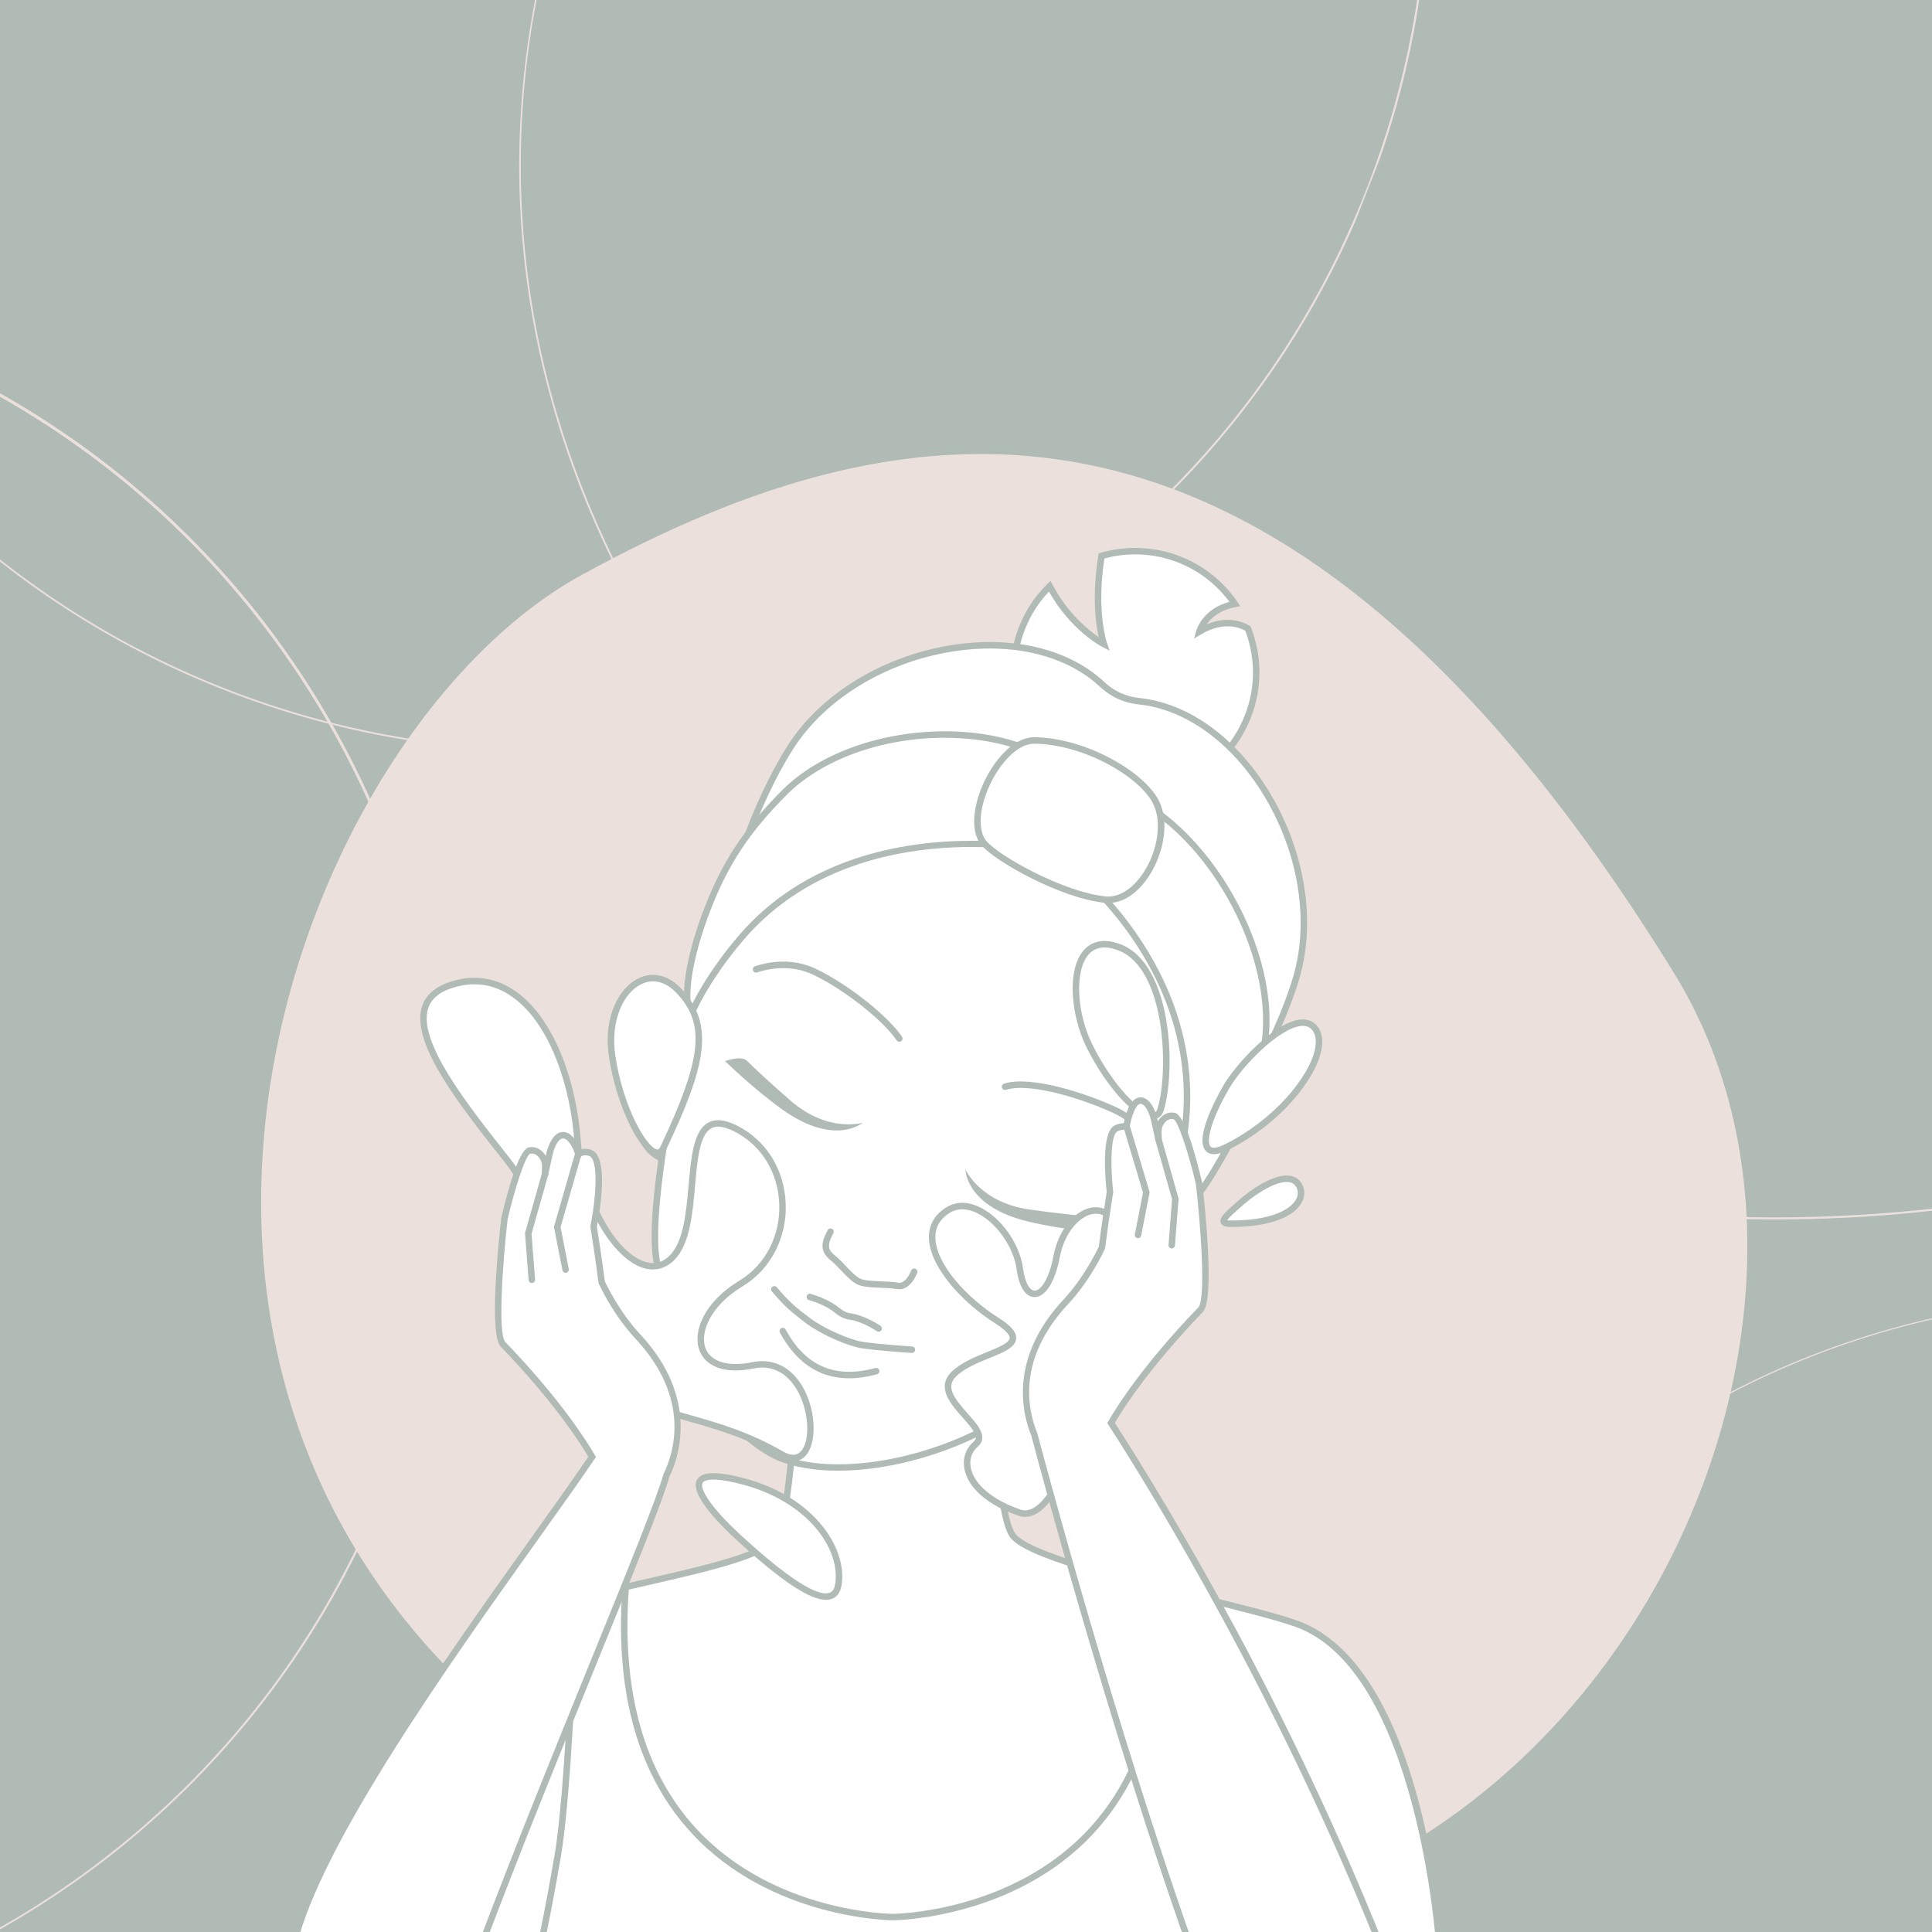 <svg xmlns="http://www.w3.org/2000/svg" xmlns:xlink="http://www.w3.org/1999/xlink" width="1080" zoomAndPan="magnify" viewBox="0 0 810 810" height="1080" preserveAspectRatio="xMidYMid meet" version="1.0"><defs><clipPath id="dedccd6881"><path d="M 217 0 L 810 0 L 810 512 L 217 512 Z M 217 0 " clip-rule="nonzero"/></clipPath><clipPath id="0c428d2b0c"><path d="M 184.926 468.969 L 252.727 -387.852 L 1273.289 -307.09 L 1205.484 549.73 Z M 184.926 468.969 " clip-rule="nonzero"/></clipPath><clipPath id="373a0705d6"><path d="M 184.926 468.969 L 252.719 -387.723 L 1283.426 -306.16 L 1215.633 550.535 Z M 184.926 468.969 " clip-rule="nonzero"/></clipPath><clipPath id="0fab52dc50"><path d="M 218.82 40.625 C 200.102 277.191 413.34 487.047 695.102 509.34 C 976.863 531.637 1220.449 357.938 1239.172 121.367 C 1257.891 -115.203 1044.656 -325.055 762.895 -347.352 C 481.133 -369.648 237.543 -195.945 218.82 40.625 Z M 218.82 40.625 " clip-rule="nonzero"/></clipPath><clipPath id="b5562d8d4c"><path d="M 523 544 L 810 544 L 810 810 L 523 810 Z M 523 544 " clip-rule="nonzero"/></clipPath><clipPath id="4c6b61ca1f"><path d="M 1400.352 1237.781 L 676.852 1474.523 L 416.785 679.738 L 1140.285 442.996 Z M 1400.352 1237.781 " clip-rule="nonzero"/></clipPath><clipPath id="e2f2680e73"><path d="M 1400.352 1237.781 L 676.516 1474.629 L 413.758 671.625 L 1137.594 434.773 Z M 1400.352 1237.781 " clip-rule="nonzero"/></clipPath><clipPath id="923bd756be"><path d="M 1038.434 1356.207 C 1238.316 1290.801 1342.133 1059.863 1270.32 840.395 C 1198.508 620.926 978.254 496.031 778.371 561.434 C 578.488 626.84 474.672 857.777 546.484 1077.246 C 618.297 1296.715 838.551 1421.609 1038.434 1356.207 Z M 1038.434 1356.207 " clip-rule="nonzero"/></clipPath><clipPath id="913a20770b"><path d="M 0 0 L 600 0 L 600 315 L 0 315 Z M 0 0 " clip-rule="nonzero"/></clipPath><clipPath id="da20fcc0ca"><path d="M -250.266 154.18 L 19.879 -534.211 L 708.27 -264.066 L 438.125 424.324 Z M -250.266 154.18 " clip-rule="nonzero"/></clipPath><clipPath id="763db6d0e0"><path d="M -250.266 154.18 L 19.973 -534.453 L 708.602 -264.211 L 438.363 424.418 Z M -250.266 154.18 " clip-rule="nonzero"/></clipPath><clipPath id="e481667576"><path d="M -115.148 -190.137 C -189.773 0.023 -96.113 214.672 94.047 289.297 C 284.207 363.922 498.859 270.262 573.484 80.102 C 648.109 -110.059 554.449 -324.707 364.289 -399.332 C 174.129 -473.957 -40.523 -380.297 -115.148 -190.137 Z M -115.148 -190.137 " clip-rule="nonzero"/></clipPath><clipPath id="057804fdce"><path d="M 0 116 L 188 116 L 188 810 L 0 810 Z M 0 116 " clip-rule="nonzero"/></clipPath><clipPath id="0be22023e4"><path d="M -668.926 678.082 L -373.312 0.238 L 304.531 295.848 L 8.918 973.695 Z M -668.926 678.082 " clip-rule="nonzero"/></clipPath><clipPath id="8d7560cc15"><path d="M -668.926 678.082 L -373.211 0 L 304.871 295.715 L 9.152 973.797 Z M -668.926 678.082 " clip-rule="nonzero"/></clipPath><clipPath id="99ba42ebeb"><path d="M -521.07 339.039 C -602.73 526.289 -517.133 744.277 -329.887 825.938 C -142.641 907.598 75.352 822.004 157.012 634.758 C 238.672 447.508 153.074 229.52 -34.172 147.859 C -221.418 66.199 -439.41 151.793 -521.07 339.039 Z M -521.07 339.039 " clip-rule="nonzero"/></clipPath></defs><rect x="-81" width="972" fill="#ffffff" y="-81" height="972" fill-opacity="1"/><rect x="-81" width="972" fill="#b0bbb5" y="-81" height="972" fill-opacity="1"/><g clip-path="url(#dedccd6881)"><g clip-path="url(#0c428d2b0c)"><g clip-path="url(#373a0705d6)"><g clip-path="url(#0fab52dc50)"><path stroke-linecap="butt" transform="matrix(0.059, -0.748, 0.748, 0.059, 184.925, 468.97)" fill="none" stroke-linejoin="miter" d="M 572.912 -0.002 C 256.504 0 -0.002 305.505 0.003 682.361 C 0.002 1059.218 256.501 1364.717 572.914 1364.72 C 889.327 1364.718 1145.829 1059.219 1145.829 682.362 C 1145.829 305.505 889.325 0.001 572.912 -0.002 Z M 572.912 -0.002 " stroke="#ece0dc" stroke-width="2" stroke-opacity="1" stroke-miterlimit="4"/></g></g></g></g><g clip-path="url(#b5562d8d4c)"><g clip-path="url(#4c6b61ca1f)"><g clip-path="url(#e2f2680e73)"><g clip-path="url(#923bd756be)"><path stroke-linecap="butt" transform="matrix(-0.713, 0.233, -0.233, -0.713, 1400.351, 1237.78)" fill="none" stroke-linejoin="miter" d="M 507.735 -0.003 C 227.319 -0.001 0.002 249.599 -0 557.491 C -0.002 865.383 227.32 1114.981 507.734 1114.984 C 788.15 1114.983 1015.467 865.383 1015.469 557.491 C 1015.471 249.599 788.149 0.001 507.735 -0.003 Z M 507.735 -0.003 " stroke="#ece0dc" stroke-width="2" stroke-opacity="1" stroke-miterlimit="4"/></g></g></g></g><g clip-path="url(#913a20770b)"><g clip-path="url(#da20fcc0ca)"><g clip-path="url(#763db6d0e0)"><g clip-path="url(#e481667576)"><path stroke-linecap="butt" transform="matrix(0.274, -0.698, 0.698, 0.274, -250.267, 154.178)" fill="none" stroke-linejoin="miter" d="M 493.17 -0.001 C 220.799 -0.002 0.001 220.798 0.001 493.17 C 0 765.541 220.802 986.344 493.174 986.345 C 765.545 986.345 986.343 765.545 986.343 493.173 C 986.344 220.802 765.542 -0.001 493.17 -0.001 Z M 493.17 -0.001 " stroke="#ece0dc" stroke-width="2" stroke-opacity="1" stroke-miterlimit="4"/></g></g></g></g><g clip-path="url(#057804fdce)"><g clip-path="url(#0be22023e4)"><g clip-path="url(#8d7560cc15)"><g clip-path="url(#99ba42ebeb)"><path stroke-linecap="butt" transform="matrix(0.3, -0.687, 0.687, 0.3, -668.927, 678.081)" fill="none" stroke-linejoin="miter" d="M 493.173 -0.002 C 220.798 -0.001 0.003 220.801 0.002 493.171 C 0.001 765.542 220.8 986.344 493.17 986.345 C 765.546 986.343 986.341 765.542 986.342 493.171 C 986.343 220.801 765.544 -0.001 493.173 -0.002 Z M 493.173 -0.002 " stroke="#ece0dc" stroke-width="2" stroke-opacity="1" stroke-miterlimit="4"/></g></g></g></g><path fill="#ece0dc" d="M 701.895 408.051 C 810.102 583.664 620.949 914.293 310.488 781.152 C 0.027 648.012 108.062 315.418 243.949 241.008 C 379.84 166.598 536.617 139.812 701.895 408.051 Z M 701.895 408.051 " fill-opacity="1" fill-rule="nonzero"/><path fill="#ffffff" d="M 603.535 816.266 C 603.535 816.266 596.207 699.305 543.355 680.684 C 517.09 671.426 433.223 656.258 424.465 643.57 C 416.824 632.422 416.129 565 416.855 562.121 L 335.352 562.121 C 335.352 562.121 332.324 628.379 326.477 643.461 C 320.605 658.547 233.48 666 203.934 684.098 C 167.016 706.715 150.242 811.48 150.242 811.48 " fill-opacity="1" fill-rule="nonzero"/><path fill="#b0bbb5" d="M 603.531 817.621 C 602.82 817.621 602.223 817.07 602.18 816.352 C 602.105 815.191 594.301 700.074 542.906 681.965 C 534.027 678.836 518.199 674.945 501.438 670.828 C 467.68 662.535 429.418 653.137 423.348 644.344 C 416 633.617 414.887 574.578 415.395 563.48 L 336.641 563.48 C 336.176 573.082 333.215 629.832 327.734 643.957 C 324.402 652.531 299.469 658.234 270.594 664.84 C 246.18 670.426 218.516 676.762 204.637 685.258 C 168.676 707.289 151.746 810.652 151.578 811.695 C 151.457 812.438 150.75 812.941 150.023 812.82 C 149.285 812.703 148.781 812.008 148.898 811.266 C 149.59 806.965 166.199 705.625 203.223 682.945 C 217.477 674.215 244.172 668.105 269.988 662.199 C 295.754 656.305 322.398 650.207 325.211 642.973 C 330.91 628.27 333.965 562.723 333.996 562.062 L 334.055 560.77 L 418.598 560.77 L 418.168 562.457 C 417.512 565.691 418.367 632.277 425.578 642.809 C 431.062 650.754 470.441 660.426 502.082 668.199 C 518.91 672.332 534.801 676.234 543.805 679.406 C 596.887 698.113 604.582 811.371 604.883 816.184 C 604.934 816.93 604.363 817.574 603.613 817.621 Z M 603.531 817.621 " fill-opacity="1" fill-rule="nonzero"/><path fill="#ffffff" d="M 226.473 816.266 C 226.473 816.266 229.016 805.871 233.82 778.125 C 238.625 750.379 241.344 670.559 241.344 670.559 L 262.324 665.449 C 251.984 803.75 374.266 803.75 374.266 803.75 C 374.266 803.75 496.551 803.75 486.207 665.449 L 507.188 670.559 C 507.188 670.559 509.906 750.379 514.715 778.125 " fill-opacity="1" fill-rule="nonzero"/><path fill="#b0bbb5" d="M 226.473 817.621 L 226.148 817.582 C 225.422 817.402 224.973 816.672 225.156 815.941 C 225.18 815.84 227.746 805.25 232.484 777.891 C 237.223 750.555 239.965 671.312 239.992 670.512 L 240.027 669.484 L 263.816 663.688 L 263.68 665.547 C 260.434 708.961 270 743.055 292.117 766.887 C 324.688 801.984 373.773 802.391 374.266 802.391 C 374.758 802.391 423.895 801.953 456.441 766.863 C 478.543 743.031 488.102 708.945 484.855 665.547 L 484.719 663.688 L 508.508 669.484 L 508.543 670.512 C 508.57 671.309 511.316 750.555 516.051 777.891 C 516.18 778.629 515.684 779.328 514.945 779.457 C 514.227 779.582 513.508 779.09 513.379 778.352 C 508.906 752.543 506.211 681.074 505.871 671.633 L 487.691 667.203 C 490.59 710.516 480.742 744.664 458.406 768.727 C 425.039 804.684 374.77 805.102 374.266 805.102 C 373.762 805.102 323.492 804.684 290.125 768.727 C 267.793 744.664 257.945 710.516 260.844 667.203 L 242.664 671.633 C 242.324 681.074 239.625 752.539 235.152 778.352 C 230.398 805.824 227.812 816.48 227.785 816.586 C 227.637 817.207 227.082 817.621 226.473 817.621 Z M 226.473 817.621 " fill-opacity="1" fill-rule="nonzero"/><path fill="#ffffff" d="M 523.211 263.543 C 523.211 263.543 514.871 257.605 502.828 264.824 C 502.828 264.824 505.367 255.535 517.73 253.195 C 512.676 245.793 505.648 239.602 496.895 235.613 C 485.43 230.391 473.059 229.82 461.836 233.059 C 458 256.5 462.824 270.043 462.824 270.043 C 462.824 270.043 449.316 263.145 440.086 245.785 C 435.805 249.992 432.188 255.008 429.551 260.797 C 417.906 286.348 429.184 316.5 454.734 328.145 C 480.289 339.785 510.438 328.512 522.082 302.961 C 527.988 289.996 527.973 275.859 523.211 263.543 Z M 523.211 263.543 " fill-opacity="1" fill-rule="nonzero"/><path fill="#b0bbb5" d="M 475.789 334.105 C 468.422 334.105 461.074 332.523 454.172 329.379 C 427.98 317.441 416.383 286.426 428.316 260.234 C 430.934 254.488 434.57 249.301 439.133 244.816 L 440.426 243.543 L 441.281 245.148 C 447.691 257.199 456.254 264.121 460.621 267.094 C 459.398 261.641 457.719 249.832 460.496 232.84 L 460.637 231.992 L 461.457 231.754 C 473.402 228.312 486.184 229.242 497.457 234.379 C 506.07 238.301 513.465 244.543 518.852 252.43 L 520.02 254.141 L 517.984 254.527 C 511.332 255.785 507.754 259.125 505.91 261.734 C 516.516 257.266 523.664 262.203 523.996 262.441 L 524.328 262.676 L 524.477 263.055 C 529.59 276.281 529.176 290.652 523.312 303.523 C 517.531 316.207 507.156 325.887 494.098 330.77 C 488.145 332.996 481.961 334.105 475.789 334.105 Z M 439.773 248.035 C 436.035 251.984 433.016 256.457 430.785 261.359 C 419.469 286.191 430.465 315.598 455.297 326.91 C 467.324 332.395 480.766 332.859 493.148 328.23 C 505.531 323.602 515.367 314.426 520.848 302.395 C 526.344 290.332 526.789 276.871 522.105 264.445 C 520.52 263.504 513.457 260.031 503.527 265.988 L 500.633 267.723 L 501.52 264.465 C 501.629 264.074 504.137 255.359 515.445 252.324 C 510.461 245.617 503.891 240.289 496.332 236.848 C 485.906 232.094 474.113 231.137 463.035 234.125 C 459.566 256.371 464.055 269.453 464.105 269.586 L 465.238 272.793 L 462.211 271.246 C 461.66 270.969 449.039 264.387 439.773 248.035 Z M 439.773 248.035 " fill-opacity="1" fill-rule="nonzero"/><path fill="#ffffff" d="M 543.375 410.172 C 557.777 362.16 522.73 298.602 477.465 293.977 C 471.715 293.391 466.395 290.965 462.176 287.012 C 428.984 255.887 358.023 271.145 331.246 313.516 C 316.336 337.105 306.344 368.645 300.34 392.746 C 294.793 415.023 490.105 504.902 502.387 487.582 C 516.91 467.09 535.078 437.828 543.375 410.172 Z M 543.375 410.172 " fill-opacity="1" fill-rule="nonzero"/><path fill="#b0bbb5" d="M 495.121 491.09 C 470.812 491.09 406.125 461.77 397.703 457.902 C 359.375 440.309 295.461 406.719 299.023 392.418 C 304.73 369.488 314.758 337.062 330.094 312.793 C 344.336 290.262 371.98 273.863 402.242 270 C 426.719 266.871 448.91 272.715 463.102 286.023 C 467.113 289.785 472.129 292.07 477.602 292.629 C 496.953 294.605 515.914 307.512 529.621 328.039 C 546.566 353.41 552.332 385.031 544.672 410.559 C 536.199 438.805 517.602 468.457 503.492 488.363 C 502.141 490.27 499.199 491.09 495.121 491.09 Z M 415.004 271.887 C 410.957 271.887 406.809 272.152 402.586 272.691 C 373.105 276.453 346.211 292.375 332.391 314.242 C 317.246 338.203 307.316 370.336 301.656 393.074 C 299.395 402.16 341.172 428.969 398.836 455.441 C 452.453 480.055 496.492 493.539 501.281 486.797 C 515.273 467.059 533.711 437.676 542.078 409.785 C 549.508 385.004 543.875 354.262 527.371 329.547 C 514.109 309.695 495.871 297.223 477.324 295.328 C 471.258 294.707 465.699 292.176 461.25 288 C 450.074 277.523 433.645 271.887 415.004 271.887 Z M 543.375 410.172 L 543.402 410.172 Z M 543.375 410.172 " fill-opacity="1" fill-rule="nonzero"/><path fill="#ffffff" d="M 279.82 418.664 C 268.25 414.215 266.027 429.332 265.559 447.129 C 265.121 464.133 266.16 481.32 277.758 485.781 C 289.344 490.242 292.785 476.359 299.766 460.293 C 306.73 444.219 291.422 423.117 279.82 418.664 Z M 279.82 418.664 " fill-opacity="1" fill-rule="nonzero"/><path fill="#b0bbb5" d="M 281.875 487.992 C 280.477 487.992 278.945 487.691 277.27 487.047 C 265 482.324 263.742 465.055 264.203 447.098 C 264.539 434.258 265.68 421.828 271.68 417.82 C 274.039 416.242 276.941 416.102 280.312 417.398 C 287.875 420.305 296.023 429.152 300.125 438.918 C 302.457 444.469 304.504 452.777 301.012 460.832 C 300.008 463.145 299.078 465.406 298.188 467.578 C 293.734 478.414 289.801 487.988 281.875 487.992 Z M 276.059 419.234 C 274.977 419.234 274.023 419.512 273.184 420.078 C 268.168 423.426 267.199 436.312 266.914 447.168 C 266.477 464.133 267.547 480.398 278.246 484.516 C 286.531 487.703 289.926 480.547 295.68 466.547 C 296.578 464.363 297.516 462.082 298.523 459.754 C 301.633 452.574 299.75 445.031 297.625 439.969 C 293.848 430.977 286.156 422.547 279.336 419.93 C 278.133 419.465 277.043 419.234 276.059 419.234 Z M 276.059 419.234 " fill-opacity="1" fill-rule="nonzero"/><path fill="#ffffff" d="M 498.73 517.215 C 510.016 522.344 500.801 534.531 488.438 547.348 C 476.625 559.582 463.641 570.895 452.328 565.754 C 441.023 560.625 448.508 548.434 455.066 532.191 C 461.641 515.953 487.418 512.07 498.73 517.215 Z M 498.73 517.215 " fill-opacity="1" fill-rule="nonzero"/><path fill="#b0bbb5" d="M 458.246 568.391 C 456.055 568.391 453.895 567.953 451.77 566.984 C 440.883 562.047 445.562 551.094 450.984 538.414 C 451.906 536.262 452.867 534.012 453.809 531.68 C 457.105 523.539 464.465 519.172 470.059 516.941 C 479.891 513.023 491.914 512.621 499.289 515.98 C 502.574 517.473 504.512 519.641 505.043 522.43 C 506.395 529.516 498.324 539.043 489.41 548.285 C 479.148 558.918 468.398 568.391 458.246 568.391 Z M 487.066 516.438 C 481.82 516.438 476.082 517.461 471.062 519.461 C 465.961 521.496 459.258 525.445 456.324 532.699 C 455.371 535.047 454.406 537.312 453.48 539.48 C 447.523 553.406 444.793 560.844 452.891 564.52 C 463.32 569.254 475.672 558.613 487.461 546.406 C 495 538.59 503.508 528.863 502.379 522.938 C 502.016 521.039 500.641 519.57 498.168 518.449 C 495.203 517.098 491.293 516.438 487.066 516.438 Z M 487.066 516.438 " fill-opacity="1" fill-rule="nonzero"/><path fill="#ffffff" d="M 514.664 449.5 C 517.648 425.941 511.637 400.883 499.5 387.336 C 491.281 378.16 474.488 341.977 450.473 330.746 C 450.473 330.746 374.457 325.938 362.141 325.742 C 343.949 325.457 336.352 339.91 320.516 357.605 C 311.906 367.215 295.473 410.629 288.688 425.41 C 288.688 425.41 271.207 502.043 275.125 527.625 C 280.297 561.391 301.305 598.887 325.184 610.422 L 326.051 610.816 C 350.414 621.289 392.5 612.574 421.391 594.348 C 443.277 580.539 485.488 514.59 485.488 514.59 C 492.207 499.781 513.047 462.301 514.664 449.5 Z M 514.664 449.5 " fill-opacity="1" fill-rule="nonzero"/><path fill="#b0bbb5" d="M 351.355 616.598 C 341.559 616.598 332.66 615.137 325.516 612.066 L 324.621 611.656 C 301.598 600.535 279.285 563.723 273.789 527.832 C 269.871 502.289 286.648 428.25 287.363 425.113 L 287.453 424.848 C 289.266 420.906 291.754 414.945 294.633 408.039 C 302.84 388.379 313.051 363.91 319.508 356.703 C 322.574 353.273 325.297 350.012 327.93 346.855 C 338.922 333.676 346.785 324.137 362.16 324.391 C 374.371 324.582 449.797 329.348 450.559 329.398 L 451.047 329.52 C 468.879 337.859 482.82 359.699 492.047 374.152 C 495.426 379.445 498.344 384.016 500.508 386.434 C 512.828 400.184 519.059 425.598 516.008 449.672 C 514.82 459.07 503.871 480.766 495.07 498.195 C 491.609 505.055 488.617 510.973 486.723 515.152 C 484.898 518.027 444.004 581.684 422.109 595.5 C 400.758 608.973 373.727 616.598 351.355 616.598 Z M 289.98 425.852 C 289.152 429.5 272.711 502.887 276.469 527.422 C 281.84 562.52 303.496 598.441 325.773 609.203 L 326.613 609.586 C 349.316 619.34 390.633 612.152 420.664 593.203 C 442.051 579.711 483.926 514.52 484.348 513.863 C 486.172 509.801 489.172 503.855 492.648 496.973 C 500.895 480.637 512.188 458.266 513.316 449.332 L 513.316 449.328 C 516.273 425.988 510.312 401.438 498.488 388.238 C 496.18 385.66 493.344 381.223 489.762 375.609 C 480.742 361.484 467.137 340.176 450.125 332.086 C 445.238 331.777 373.902 327.285 362.117 327.102 C 348.242 326.883 340.523 335.988 330.008 348.59 C 327.363 351.762 324.621 355.047 321.523 358.512 C 315.375 365.375 304.832 390.637 297.137 409.082 C 294.277 415.938 291.801 421.867 289.98 425.852 Z M 289.98 425.852 " fill-opacity="1" fill-rule="nonzero"/><path fill="#b0bbb5" d="M 482.676 483.27 C 482.09 483.27 481.547 482.883 481.371 482.293 C 481.344 482.191 478.281 472.129 467.555 467.004 C 454.629 460.863 431.875 453.676 421.785 456.91 C 421.07 457.137 420.309 456.746 420.078 456.035 C 419.852 455.32 420.242 454.555 420.957 454.328 C 432.367 450.676 456.309 458.664 468.723 464.555 C 480.582 470.219 483.848 481.078 483.977 481.535 C 484.184 482.254 483.77 483.004 483.055 483.215 Z M 482.676 483.27 " fill-opacity="1" fill-rule="nonzero"/><path fill="#b0bbb5" d="M 377.039 436.773 C 376.609 436.773 376.18 436.566 375.922 436.184 C 369.199 426.348 350.984 413.039 339.805 408.152 C 328.852 403.402 317.574 407.633 317.461 407.676 C 316.754 407.949 315.977 407.598 315.711 406.898 C 315.441 406.203 315.785 405.418 316.484 405.148 C 316.984 404.953 328.883 400.457 340.887 405.668 C 352.402 410.695 371.191 424.453 378.164 434.652 C 378.586 435.27 378.426 436.113 377.809 436.535 C 377.57 436.699 377.305 436.773 377.039 436.773 Z M 377.039 436.773 " fill-opacity="1" fill-rule="nonzero"/><path fill="#b0bbb5" d="M 462.117 516.945 C 462.117 516.945 459.637 510.211 456.277 509.941 C 452.879 509.68 443.703 508.805 431.496 507.078 C 410.91 504.133 404.789 490.34 404.789 490.34 C 404.789 490.34 404.746 505.754 430.926 512.102 C 444.961 515.504 462.117 516.945 462.117 516.945 Z M 462.117 516.945 " fill-opacity="1" fill-rule="nonzero"/><path fill="#b0bbb5" d="M 303.988 444.895 C 303.988 444.895 310.695 442.348 313.105 444.707 C 315.531 447.098 322.215 453.449 331.527 461.527 C 347.258 475.133 361.684 470.695 361.684 470.695 C 361.684 470.695 350.078 480.844 328.109 465.254 C 316.336 456.895 303.988 444.895 303.988 444.895 Z M 303.988 444.895 " fill-opacity="1" fill-rule="nonzero"/><path fill="#b0bbb5" d="M 356.02 577.848 C 351.438 577.848 347.215 576.977 343.383 575.23 C 336.812 572.238 331.297 566.672 326.988 558.695 C 326.637 558.035 326.883 557.215 327.539 556.859 C 328.191 556.504 329.02 556.746 329.379 557.406 C 333.398 564.852 338.488 570.02 344.508 572.762 C 350.809 575.633 358.363 575.898 366.953 573.559 C 367.684 573.359 368.422 573.789 368.617 574.512 C 368.812 575.234 368.387 575.977 367.664 576.176 C 363.57 577.293 359.68 577.848 356.02 577.848 Z M 356.02 577.848 " fill-opacity="1" fill-rule="nonzero"/><path fill="#b0bbb5" d="M 368.398 558.32 C 368.145 558.32 367.887 558.25 367.66 558.105 C 366.145 557.121 360.836 553.871 356.242 553.297 C 354.117 553.031 352.043 552.035 349.898 550.25 C 346.371 547.309 340.781 545.535 339.152 545.059 C 338.434 544.852 338.02 544.098 338.23 543.379 C 338.441 542.66 339.18 542.242 339.91 542.457 C 341.668 542.965 347.703 544.891 351.637 548.168 C 353.371 549.609 354.984 550.406 356.582 550.609 C 361.742 551.254 367.496 554.77 369.137 555.828 C 369.766 556.234 369.941 557.074 369.535 557.703 C 369.277 558.105 368.84 558.32 368.398 558.32 Z M 368.398 558.32 " fill-opacity="1" fill-rule="nonzero"/><path fill="#b0bbb5" d="M 382.312 567.23 L 382.23 567.227 C 377.461 566.938 368.102 566.184 362.23 565.418 C 355.258 564.512 343.812 559.16 338.234 554.977 C 331.59 550 328.867 547.621 323.629 541.457 C 323.145 540.887 323.211 540.031 323.781 539.547 C 324.359 539.062 325.211 539.133 325.695 539.703 C 330.801 545.711 333.305 547.895 339.859 552.809 C 345.062 556.707 356.117 561.887 362.582 562.73 C 368.387 563.484 377.664 564.234 382.398 564.52 C 383.145 564.566 383.715 565.207 383.668 565.957 C 383.625 566.676 383.027 567.23 382.312 567.23 Z M 382.312 567.23 " fill-opacity="1" fill-rule="nonzero"/><path fill="#ffffff" d="M 530.82 424.105 C 528.852 382.719 493.262 329.551 452.543 328.461 C 425 298.449 358.293 302.844 329.004 332.148 C 314.465 346.695 304.512 360.445 296.43 381.555 C 288.547 402.16 286.258 418.754 289.539 425.797 C 289.539 425.797 294.75 411.855 310.715 393.172 C 354.633 341.754 432.816 354.066 441.184 357.879 C 449.547 361.691 504.953 405.746 496.863 472.883 C 493.941 497.133 486.34 514.977 486.34 514.977 C 497.77 508.895 504.801 498.926 514.703 481.012 C 524.918 462.539 531.758 443.824 530.82 424.105 Z M 530.82 424.105 " fill-opacity="1" fill-rule="nonzero"/><path fill="#b0bbb5" d="M 483.594 517.98 L 485.094 514.449 C 485.168 514.27 492.652 496.484 495.52 472.719 C 503.504 406.469 448.344 362.633 440.621 359.113 C 433.672 355.949 356.039 342.207 311.742 394.051 C 296.152 412.309 290.859 426.137 290.805 426.273 L 289.668 429.301 L 288.305 426.371 C 284.762 418.746 287.387 401.387 295.164 381.074 C 302.746 361.262 311.965 347.277 328.043 331.188 C 343.777 315.445 370.824 306.062 398.664 306.625 C 421.539 307.113 441.355 314.578 453.148 327.121 C 493.359 328.688 530.148 381.512 532.172 424.039 C 533.016 441.734 527.84 460.047 515.891 481.668 C 505.961 499.637 498.758 509.906 486.977 516.176 Z M 407.121 352.508 C 425.395 352.508 438.988 355.395 441.746 356.648 C 449.68 360.262 506.383 405.242 498.211 473.047 C 496.066 490.824 491.371 505.332 489.004 511.832 C 498.34 505.715 504.832 496.07 513.52 480.359 C 525.215 459.195 530.285 441.34 529.469 424.172 C 527.484 382.574 491.582 330.863 452.504 329.816 L 451.93 329.801 L 451.547 329.379 C 440.297 317.121 421 309.816 398.609 309.34 C 371.496 308.719 345.191 317.871 329.965 333.109 C 314.18 348.902 305.133 362.621 297.699 382.043 C 291.305 398.754 288.398 413.672 289.781 421.863 C 292.305 416.57 298.246 405.68 309.684 392.293 C 337.469 359.766 378.164 352.508 407.121 352.508 Z M 407.121 352.508 " fill-opacity="1" fill-rule="nonzero"/><path fill="#b0bbb5" d="M 377.047 540.543 C 376.699 540.543 376.348 540.508 375.996 540.441 C 374.211 540.102 371.887 540.012 369.43 539.914 C 365.703 539.77 361.848 539.621 359.453 538.52 C 357.32 537.539 354.902 535.012 352.566 532.566 C 351.078 531.004 349.672 529.531 348.445 528.555 C 344.121 525.109 343.73 521.641 347.016 515.742 C 347.379 515.082 348.207 514.859 348.855 515.219 C 349.512 515.582 349.746 516.406 349.383 517.062 C 346.488 522.262 347.273 524.156 350.133 526.434 C 351.504 527.523 352.973 529.062 354.527 530.691 C 356.586 532.848 358.922 535.293 360.582 536.055 C 362.488 536.926 366.07 537.07 369.531 537.203 C 372.094 537.305 374.512 537.398 376.496 537.773 C 379.383 538.32 381.312 534.387 382.02 532.672 C 382.305 531.977 383.105 531.656 383.793 531.938 C 384.48 532.227 384.812 533.02 384.523 533.711 C 382.699 538.113 380.016 540.539 377.047 540.543 Z M 377.047 540.543 " fill-opacity="1" fill-rule="nonzero"/><path fill="#ffffff" d="M 412.496 353.457 C 403.402 342.574 418.777 310.242 433.746 310.445 C 454.438 310.723 477.316 323.953 483.984 335.102 C 492.957 350.105 479.125 378.812 463.352 377.172 C 445.223 375.285 418.008 360.059 412.496 353.457 Z M 412.496 353.457 " fill-opacity="1" fill-rule="nonzero"/><path fill="#b0bbb5" d="M 464.668 378.594 C 464.184 378.594 463.699 378.57 463.211 378.52 C 444.652 376.59 417.125 361.113 411.457 354.328 C 406.055 347.863 408.746 335.883 412.691 327.586 C 416.766 319.027 424.668 309.086 433.605 309.086 L 433.766 309.086 C 454.676 309.367 478.141 322.688 485.148 334.406 C 490.98 344.164 487.59 358.086 481.973 366.898 C 477.184 374.406 470.945 378.594 464.668 378.594 Z M 433.605 311.797 C 426.422 311.797 419.164 320.289 415.141 328.754 C 410.473 338.566 409.824 348.148 413.539 352.59 C 418.828 358.926 445.863 373.988 463.492 375.824 C 469.098 376.434 475.164 372.527 479.684 365.438 C 485.035 357.051 487.828 344.176 482.82 335.797 C 476.18 324.691 453.773 312.066 433.727 311.801 Z M 433.605 311.797 " fill-opacity="1" fill-rule="nonzero"/><path fill="#ffffff" d="M 427.57 634.242 C 405.246 626.648 401.367 612.148 409.074 605.469 C 416.781 598.789 389.547 586.457 399.824 576.184 C 410.102 565.906 437.332 565.906 417.809 553.574 C 398.285 541.242 380.812 517.605 397.477 507.332 C 408.801 500.344 425.516 516.578 427.574 531.992 C 429.625 547.406 439.391 545.867 442.984 526.855 C 446.582 507.844 465.082 498.082 470.73 520.176 C 476.383 542.27 450.18 557.684 450.691 585.945 C 451.207 614.203 438.141 637.84 427.57 634.242 Z M 427.57 634.242 " fill-opacity="1" fill-rule="nonzero"/><path fill="#b0bbb5" d="M 429.75 635.961 C 428.859 635.961 427.988 635.816 427.137 635.523 C 414.234 631.137 405.926 623.973 404.344 615.879 C 403.484 611.473 404.883 607.305 408.188 604.441 C 408.961 603.77 409.082 603.188 409.109 602.812 C 409.246 600.699 406.414 597.516 403.676 594.434 C 398.637 588.77 392.371 581.715 398.867 575.219 C 402.695 571.391 408.574 568.992 413.762 566.875 C 418.371 564.992 423.141 563.047 423.316 561.031 C 423.391 560.191 422.68 558.254 417.082 554.719 C 403.297 546.012 389.379 530.789 389.445 518.535 C 389.473 513.383 392 509.109 396.762 506.172 C 400.777 503.695 405.586 503.664 410.672 506.074 C 419.688 510.352 427.527 521.414 428.914 531.812 C 429.816 538.594 432.078 541.051 433.734 541.098 L 433.793 541.098 C 436.27 541.098 439.766 536.582 441.652 526.602 C 443.812 515.191 451.297 506.398 459.066 506.152 C 464.914 505.898 469.773 510.949 472.043 519.836 C 475.074 531.672 469.41 541.609 463.414 552.125 C 457.707 562.137 451.809 572.488 452.051 585.918 C 452.473 609.02 444.098 627.762 436.008 633.668 C 433.926 635.188 431.801 635.961 429.75 635.961 Z M 428.008 632.961 C 429.98 633.629 432.141 633.137 434.406 631.48 C 441.945 625.98 449.738 608.16 449.336 585.969 C 449.078 571.797 455.441 560.633 461.055 550.785 C 467.023 540.32 472.172 531.285 469.414 520.508 C 467.457 512.852 463.895 508.695 459.148 508.863 C 453.52 509.043 446.434 515.914 444.316 527.105 C 442.34 537.531 438.195 543.898 433.66 543.809 C 429.91 543.707 427.199 539.465 426.223 532.168 C 424.973 522.762 417.629 512.375 409.508 508.527 C 406.578 507.133 402.223 505.992 398.184 508.48 C 394.207 510.934 392.18 514.32 392.156 518.547 C 392.098 529.812 405.379 544.117 418.527 552.422 C 423.945 555.844 426.258 558.574 426.02 561.27 C 425.695 564.934 420.883 566.898 414.789 569.387 C 409.836 571.406 404.227 573.695 400.785 577.137 C 396.422 581.496 399.898 586.102 405.703 592.633 C 409.094 596.449 412.023 599.746 411.812 602.988 C 411.727 604.32 411.102 605.5 409.961 606.488 C 407.375 608.73 406.328 611.879 407.004 615.359 C 408.375 622.371 416.23 628.949 428.008 632.961 Z M 428.008 632.961 " fill-opacity="1" fill-rule="nonzero"/><path fill="#ffffff" d="M 515.664 513.043 C 541.883 513.258 548.789 502.328 544.129 496.273 C 539.469 490.223 526.559 498.719 520.66 503.863 C 514.766 509.012 509.785 512.992 515.664 513.043 Z M 515.664 513.043 " fill-opacity="1" fill-rule="nonzero"/><path fill="#b0bbb5" d="M 516.391 514.398 C 516.145 514.398 515.902 514.398 515.656 514.398 C 514.777 514.391 512.441 514.371 511.809 512.664 C 511.035 510.562 513.488 508.305 518.664 503.809 L 519.77 502.844 C 524.359 498.84 533.836 492.215 540.383 492.871 C 542.422 493.074 544.043 493.941 545.207 495.449 C 547.094 497.906 547.359 500.961 545.93 503.832 C 542.625 510.469 531.613 514.398 516.391 514.398 Z M 514.527 511.59 C 514.754 511.637 515.117 511.68 515.676 511.688 C 532.789 511.816 541.273 507.098 543.5 502.625 C 544.461 500.688 544.305 498.727 543.055 497.102 C 542.359 496.199 541.398 495.699 540.113 495.57 C 535.258 495.078 527.078 500.062 521.555 504.887 L 520.441 505.855 C 518.207 507.797 515.227 510.387 514.527 511.59 Z M 514.527 511.59 " fill-opacity="1" fill-rule="nonzero"/><path fill="#ffffff" d="M 486.66 465.008 C 491.797 447.59 489.742 404.82 469.191 397.113 C 448.637 389.406 447.094 419.262 456.859 438.734 C 467.777 460.512 483.922 474.277 486.66 465.008 Z M 486.66 465.008 " fill-opacity="1" fill-rule="nonzero"/><path fill="#b0bbb5" d="M 483.215 469.297 C 476.25 469.297 464.039 456.086 455.645 439.34 C 449.055 426.203 447.008 406.566 454.461 398.281 C 456.957 395.504 461.621 392.824 469.668 395.844 C 491.41 404 493.043 448.148 487.961 465.391 C 487.277 467.711 485.754 469.09 483.676 469.277 C 483.527 469.289 483.371 469.297 483.215 469.297 Z M 463.074 397.223 C 460.406 397.223 458.195 398.18 456.477 400.094 C 450.5 406.742 451.246 424.512 458.07 438.125 C 466.754 455.445 478.359 467.047 483.438 466.574 C 484.078 466.516 484.879 466.242 485.359 464.621 C 490.09 448.586 488.648 405.859 468.711 398.383 C 466.652 397.609 464.77 397.223 463.074 397.223 Z M 486.66 465.008 L 486.684 465.008 Z M 486.66 465.008 " fill-opacity="1" fill-rule="nonzero"/><path fill="#ffffff" d="M 513.973 481.059 C 541.77 467.336 558.941 440.059 551.117 430.898 C 543.297 421.738 520.805 444.023 513.973 455.977 C 503.543 474.223 501.828 487.051 513.973 481.059 Z M 513.973 481.059 " fill-opacity="1" fill-rule="nonzero"/><path fill="#b0bbb5" d="M 508.941 483.902 C 507.531 483.902 506.398 483.453 505.551 482.555 C 500.875 477.582 509.059 461.844 512.793 455.305 C 518.078 446.059 534.414 428.453 545.254 427.438 C 548.078 427.168 550.48 428.062 552.148 430.02 C 554.234 432.461 554.867 436.051 553.969 440.398 C 551.48 452.5 536.828 471.285 514.574 482.273 C 512.367 483.359 510.484 483.902 508.941 483.902 Z M 546.246 430.102 C 546.008 430.102 545.762 430.113 545.508 430.137 C 536.34 431 520.77 446.816 515.148 456.652 C 507.293 470.391 505.691 478.746 507.527 480.695 C 508.355 481.574 510.484 481.27 513.371 479.84 L 513.969 481.059 L 513.371 479.84 C 534.074 469.621 548.922 451.484 551.312 439.852 C 551.816 437.41 552.008 434.031 550.086 431.777 C 549.125 430.652 547.863 430.102 546.246 430.102 Z M 546.246 430.102 " fill-opacity="1" fill-rule="nonzero"/><path fill="#ffffff" d="M 311.836 621.125 C 339.645 628.527 353.863 648.742 351.516 664.242 C 349.164 679.742 322.469 656.352 310.09 644.992 C 297.715 633.633 277.984 612.109 311.836 621.125 Z M 311.836 621.125 " fill-opacity="1" fill-rule="nonzero"/><path fill="#b0bbb5" d="M 346.312 670.742 C 339.391 670.742 327.445 662.758 309.176 645.988 C 299.773 637.363 289.203 625.922 292.215 620.422 C 294.148 616.895 300.488 616.703 312.188 619.812 C 340.723 627.414 355.273 648.473 352.855 664.441 C 352.383 667.562 350.98 669.555 348.688 670.359 C 347.977 670.613 347.184 670.742 346.312 670.742 Z M 299.105 620.32 C 295.895 620.32 294.898 621.168 294.594 621.727 C 293.383 623.934 296.953 631.094 311.008 643.992 C 334.938 665.953 344.219 669.062 347.789 667.805 C 348.262 667.641 349.707 667.129 350.176 664.039 C 352.414 649.246 338.559 629.645 311.488 622.434 C 305.504 620.844 301.625 620.32 299.105 620.32 Z M 299.105 620.32 " fill-opacity="1" fill-rule="nonzero"/><path fill="#ffffff" d="M 248.379 573.57 C 224.934 550.219 237.344 517.543 212.371 486.047 C 187.395 454.551 160.668 420.27 191.148 412.344 C 221.629 404.422 239.523 443.617 242.051 477.301 C 244.855 514.707 269.551 542.301 282.742 526.207 C 295.934 510.113 282.711 460.395 308.234 473.051 C 333.758 485.703 334.773 523.578 310.711 538.078 C 286.652 552.578 288.137 578.109 315.668 572.422 C 343.195 566.738 347.078 620.938 327.734 609.777 C 294.648 590.695 271.828 596.926 248.379 573.57 Z M 248.379 573.57 " fill-opacity="1" fill-rule="nonzero"/><path fill="#b0bbb5" d="M 332.551 612.645 C 331.035 612.645 329.211 612.191 327.055 610.953 C 312.902 602.785 300.379 599.23 289.328 596.09 C 274.117 591.77 260.98 588.035 247.422 574.535 C 235.395 562.551 232.582 548.238 229.609 533.078 C 226.645 517.98 223.578 502.363 211.309 486.887 C 192.812 463.562 171.848 437.125 176.969 421.824 C 178.719 416.598 183.375 412.965 190.805 411.035 C 200.051 408.633 208.652 410.227 216.398 415.766 C 233.867 428.258 241.863 456.668 243.402 477.199 C 245.453 504.578 258.992 525.398 270.359 528.984 C 274.762 530.375 278.578 529.148 281.691 525.348 C 286.691 519.25 287.715 507.871 288.703 496.867 C 289.754 485.172 290.75 474.121 296.848 470.707 C 299.918 468.992 303.84 469.355 308.836 471.836 C 321.129 477.926 328.82 490.148 329.41 504.527 C 330 518.891 323.105 532.188 311.41 539.238 C 297.855 547.406 293.262 558.766 295.824 565.305 C 298.051 571 305.367 573.164 315.391 571.094 C 324.398 569.238 332.316 573.383 337.109 582.477 C 342.324 592.371 342.469 605.816 337.414 610.684 C 336.492 611.566 334.895 612.641 332.551 612.645 Z M 198.934 412.668 C 196.508 412.668 194.023 412.996 191.488 413.656 C 184.91 415.367 181 418.32 179.539 422.684 C 174.883 436.59 196.258 463.543 213.434 485.203 C 226.113 501.195 229.242 517.137 232.27 532.559 C 235.16 547.297 237.895 561.215 249.336 572.609 C 262.395 585.621 275.219 589.262 290.07 593.48 C 301.266 596.664 313.961 600.27 328.41 608.602 C 331.418 610.336 333.812 610.379 335.535 608.727 C 339.742 604.672 339.344 592.531 334.711 583.738 C 332.246 579.066 326.504 571.555 315.941 573.746 C 304.5 576.109 296.047 573.32 293.297 566.293 C 290.258 558.531 295.027 545.945 310.012 536.91 C 320.855 530.375 327.25 518.008 326.703 504.633 C 326.152 491.262 319.027 479.906 307.637 474.258 C 303.5 472.211 300.402 471.82 298.172 473.07 C 293.324 475.785 292.391 486.141 291.406 497.109 C 290.379 508.52 289.316 520.32 283.793 527.062 C 280.008 531.676 274.961 533.27 269.543 531.566 C 257.336 527.715 242.836 505.906 240.695 477.398 C 239.203 457.449 231.531 429.914 214.824 417.969 C 209.891 414.441 204.566 412.668 198.934 412.668 Z M 198.934 412.668 " fill-opacity="1" fill-rule="nonzero"/><path fill="#ffffff" d="M 278.082 481.375 C 294.711 446.176 298.152 429.75 284.633 415.41 C 271.113 401.07 252.879 417.59 256.641 442.824 C 260.402 468.055 274.035 489.941 278.082 481.375 Z M 278.082 481.375 " fill-opacity="1" fill-rule="nonzero"/><path fill="#b0bbb5" d="M 275.66 484.621 C 275.449 484.621 275.258 484.602 275.086 484.578 C 268.07 483.543 258.27 462.957 255.301 443.023 C 252.734 425.824 259.902 413.945 267.641 410.184 C 273.707 407.234 280.266 408.801 285.617 414.48 C 300.191 429.938 295.449 447.793 279.309 481.953 C 278.266 484.164 276.738 484.621 275.66 484.621 Z M 273.793 411.434 C 272.133 411.434 270.469 411.828 268.828 412.625 C 261.727 416.07 255.723 427.484 257.98 442.621 C 261.27 464.664 271.301 481.277 275.484 481.895 C 275.742 481.934 276.281 482.016 276.855 480.797 C 294.352 443.766 295.871 429.309 283.645 416.34 C 280.582 413.094 277.203 411.434 273.793 411.434 Z M 273.793 411.434 " fill-opacity="1" fill-rule="nonzero"/><path fill="#ffffff" d="M 201.613 816 C 232.352 734.531 273.438 639.609 279.508 618.324 C 283.273 610.645 291.848 586.484 267.352 560.254 C 257.898 550.137 252.25 537.555 252.25 537.555 C 251.031 527.621 248.875 514.266 248.875 514.266 C 248.875 514.266 254.711 485.141 247.148 483.25 C 243.641 482.371 242.594 484.078 242.594 484.078 C 242.594 484.078 240.324 476.297 236.32 475.938 C 232.324 475.578 230.492 483.328 230.492 483.328 L 228.426 492.547 C 228.605 490.59 228.66 488.871 228.5 487.641 C 228.227 485.555 225.863 481.555 221.914 482.398 C 217.961 483.234 211.5 510.809 211.5 510.809 C 211.5 510.809 206.012 558.543 210.871 563.586 C 233.621 587.191 244.703 604.684 248.258 610.789 C 219.562 653.414 135.383 761.969 122.918 815.996 " fill-opacity="1" fill-rule="nonzero"/><path fill="#b0bbb5" d="M 201.613 817.355 C 201.457 817.355 201.293 817.328 201.137 817.27 C 200.438 817.004 200.082 816.223 200.348 815.52 C 215.422 775.555 233.312 731.562 247.691 696.207 C 263.023 658.508 275.129 628.73 278.207 617.953 C 282.523 609.098 289.832 586.309 266.363 561.18 C 256.867 551.016 251.25 538.633 251.016 538.109 L 250.906 537.719 C 249.703 527.926 247.559 514.617 247.539 514.484 L 247.5 514.242 L 247.547 514 C 249.859 502.434 251.168 485.656 246.816 484.566 C 244.441 483.973 243.742 484.812 243.715 484.852 L 242.117 487.457 L 241.297 484.461 C 240.77 482.672 238.707 477.516 236.203 477.293 C 233.934 477.066 232.324 481.492 231.809 483.645 L 229.754 492.848 L 227.078 492.426 C 227.266 490.402 227.293 488.852 227.156 487.816 C 227.043 486.922 226.277 485.234 224.953 484.293 C 224.109 483.699 223.219 483.52 222.203 483.73 C 220.168 484.699 215.734 498.707 212.824 511.125 C 210.758 529.18 208.633 559.312 211.852 562.648 C 234.555 586.207 245.695 603.691 249.43 610.113 L 249.859 610.848 L 249.383 611.555 C 243.504 620.285 235.344 631.719 225.891 644.965 C 189.336 696.184 134.094 773.586 124.238 816.309 C 124.066 817.039 123.352 817.496 122.613 817.324 C 121.879 817.156 121.43 816.426 121.594 815.695 C 131.574 772.449 187.004 694.781 223.68 643.387 C 232.867 630.516 240.836 619.352 246.656 610.742 C 242.586 603.879 231.578 587.031 209.895 564.531 C 204.844 559.293 209.227 518.738 210.152 510.66 C 212.668 499.895 217.461 481.957 221.637 481.078 C 223.375 480.707 225.059 481.051 226.512 482.078 C 227.484 482.766 228.254 483.684 228.809 484.633 L 229.164 483.035 C 229.383 482.109 231.5 474.172 236.441 474.59 C 240.035 474.91 242.289 479.387 243.301 481.973 C 244.238 481.621 245.59 481.465 247.473 481.938 C 255.742 484.008 251.355 508.703 250.25 514.293 C 250.551 516.137 252.449 528.09 253.566 537.18 C 254.297 538.746 259.77 550.152 268.34 559.332 C 293.656 586.434 284.219 611.797 280.727 618.926 C 277.699 629.617 265.566 659.457 250.203 697.234 C 235.832 732.57 217.949 776.551 202.883 816.48 C 202.68 817.023 202.164 817.355 201.613 817.355 Z M 201.613 817.355 " fill-opacity="1" fill-rule="nonzero"/><path fill="#b0bbb5" d="M 237.129 533.625 C 236.496 533.625 235.926 533.18 235.801 532.531 L 232.238 514.383 L 241.293 482.875 C 241.5 482.152 242.258 481.738 242.969 481.945 C 243.691 482.152 244.105 482.902 243.898 483.625 L 235.023 514.504 L 238.461 532.012 C 238.605 532.746 238.125 533.457 237.391 533.602 Z M 237.129 533.625 " fill-opacity="1" fill-rule="nonzero"/><path fill="#b0bbb5" d="M 222.973 537.914 C 222.27 537.914 221.676 537.371 221.625 536.66 L 220.113 516.992 L 220.176 516.758 L 227.348 491.43 C 227.555 490.711 228.293 490.285 229.027 490.496 C 229.746 490.699 230.164 491.449 229.961 492.168 L 222.852 517.262 L 224.328 536.449 C 224.383 537.195 223.824 537.848 223.078 537.906 Z M 222.973 537.914 " fill-opacity="1" fill-rule="nonzero"/><path fill="#ffffff" d="M 578.93 816 C 537.844 713.332 488.199 631.332 465.82 596.566 C 469.211 590.691 480.301 573.02 503.367 549.09 C 508.227 544.047 502.738 496.312 502.738 496.312 C 502.738 496.312 496.273 468.734 492.32 467.898 C 488.371 467.055 486.008 471.055 485.738 473.141 C 485.578 474.371 485.629 476.09 485.809 478.047 L 483.746 468.828 C 483.746 468.828 481.914 461.082 477.914 461.438 C 473.914 461.797 472.305 472.145 472.305 472.145 C 472.305 472.145 469.559 472.145 467.77 473.168 C 462.625 476.113 465.359 499.766 465.359 499.766 C 465.359 499.766 463.207 513.121 461.988 523.055 C 461.988 523.055 456.336 535.637 446.887 545.754 C 424.539 569.68 429.715 591.898 433.656 601.445 C 436.145 610.852 465.699 721.859 499.051 816 " fill-opacity="1" fill-rule="nonzero"/><path fill="#b0bbb5" d="M 499.055 817.355 C 498.492 817.355 497.973 817.008 497.773 816.453 C 464.68 723.031 435.559 613.922 432.348 601.789 C 428.73 593.059 422.691 569.672 445.898 544.828 C 454.469 535.648 459.941 524.242 460.672 522.676 C 461.801 513.488 463.734 501.375 463.996 499.734 C 463.484 495.234 461.543 475.168 467.098 471.988 C 468.41 471.238 470.066 470.953 471.156 470.848 C 471.758 467.723 473.605 460.461 477.793 460.086 C 482.785 459.66 484.852 467.605 485.066 468.516 L 485.43 470.129 C 485.984 469.18 486.75 468.262 487.723 467.574 C 489.176 466.551 490.867 466.195 492.602 466.574 C 496.773 467.453 501.566 485.391 504.055 496 C 505.008 504.234 509.391 544.789 504.34 550.027 C 482.445 572.746 471.449 589.66 467.406 596.531 C 492.523 635.617 540.145 715.43 580.184 815.496 C 580.465 816.191 580.129 816.98 579.43 817.258 C 578.734 817.539 577.945 817.199 577.668 816.5 C 535.969 712.293 484.758 628.492 464.676 597.297 L 464.227 596.602 L 464.645 595.887 C 468.363 589.449 479.484 571.91 502.387 548.145 C 505.605 544.809 503.48 514.676 501.387 496.465 C 498.504 484.203 494.07 470.191 491.988 469.211 C 491.027 469.016 490.133 469.195 489.289 469.789 C 487.961 470.727 487.199 472.414 487.082 473.316 C 486.945 474.348 486.973 475.898 487.16 477.922 L 484.488 478.344 L 482.426 469.125 C 481.914 466.984 480.121 462.594 478.039 462.789 C 476.121 462.961 474.258 468.453 473.648 472.352 L 473.469 473.496 L 472.312 473.5 C 471.641 473.5 469.645 473.656 468.445 474.344 C 465.434 476.062 465.621 490.152 466.711 499.605 L 466.734 499.793 L 466.703 499.98 C 466.68 500.113 464.535 513.422 463.336 523.215 L 463.227 523.605 C 462.992 524.125 457.375 536.512 447.879 546.676 C 426.543 569.52 430.598 590.469 434.91 600.922 C 438.18 613.215 467.27 722.227 500.332 815.543 C 500.582 816.25 500.211 817.023 499.504 817.273 C 499.355 817.328 499.203 817.355 499.055 817.355 Z M 499.055 817.355 " fill-opacity="1" fill-rule="nonzero"/><path fill="#ffffff" d="M 472.309 472.145 L 480.609 499.941 L 477.109 517.77 " fill-opacity="1" fill-rule="nonzero"/><path fill="#b0bbb5" d="M 477.113 519.125 L 476.848 519.098 C 476.113 518.953 475.637 518.242 475.781 517.508 L 479.215 500.012 L 471.008 472.531 C 470.793 471.816 471.203 471.059 471.918 470.844 C 472.648 470.633 473.391 471.039 473.605 471.754 L 482.004 499.875 L 478.438 518.027 C 478.312 518.676 477.746 519.125 477.113 519.125 Z M 477.113 519.125 " fill-opacity="1" fill-rule="nonzero"/><path fill="#ffffff" d="M 485.586 477.301 L 492.762 502.625 L 491.266 522.059 " fill-opacity="1" fill-rule="nonzero"/><path fill="#b0bbb5" d="M 491.266 523.414 L 491.16 523.406 C 490.414 523.352 489.855 522.699 489.914 521.953 L 491.391 502.762 L 484.281 477.672 C 484.078 476.949 484.496 476.203 485.219 476 C 485.949 475.793 486.691 476.215 486.895 476.934 L 494.129 502.492 L 492.617 522.16 C 492.562 522.871 491.965 523.414 491.266 523.414 Z M 491.266 523.414 " fill-opacity="1" fill-rule="nonzero"/></svg>
